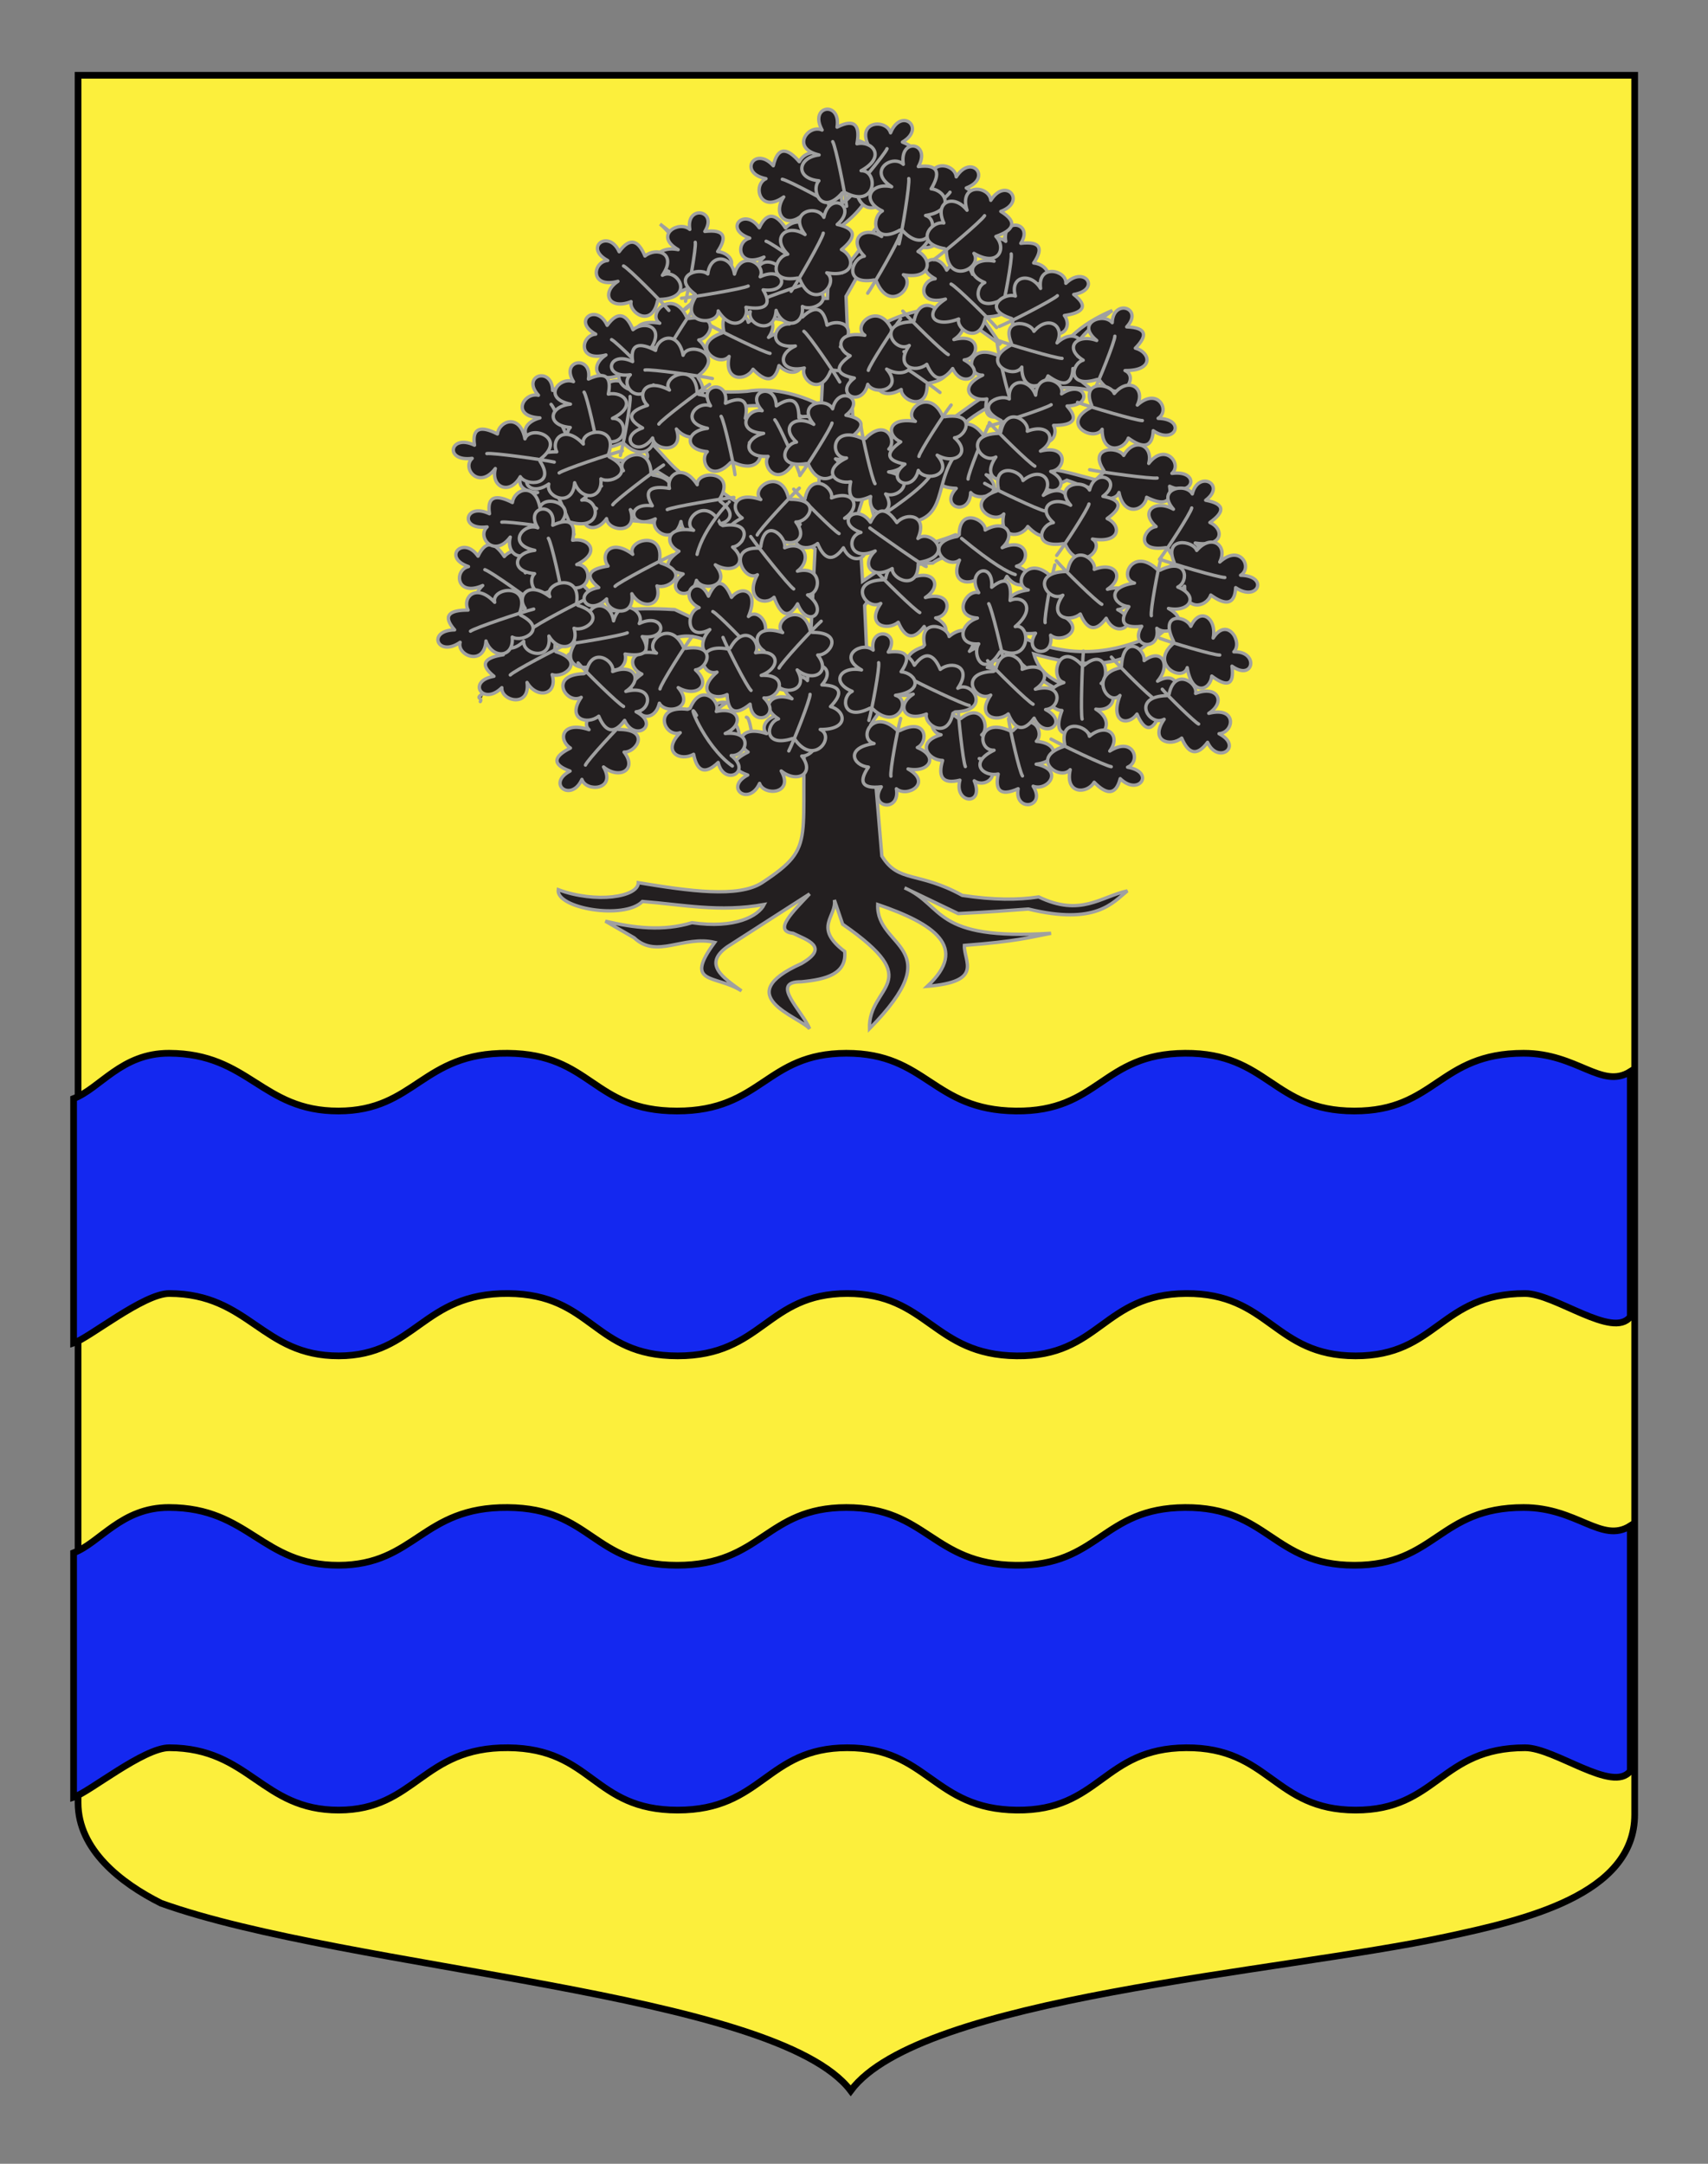 <?xml version="1.0" encoding="utf-8"?>
<!-- Generator: Adobe Illustrator 15.1.0, SVG Export Plug-In . SVG Version: 6.00 Build 0)  -->
<!DOCTYPE svg PUBLIC "-//W3C//DTD SVG 1.1//EN" "http://www.w3.org/Graphics/SVG/1.1/DTD/svg11.dtd">
<svg version="1.1" id="Calque_1" xmlns="http://www.w3.org/2000/svg" xmlns:xlink="http://www.w3.org/1999/xlink" x="0px" y="0px"
	 width="255.118px" height="323.149px" viewBox="0 0 255.118 323.149" enable-background="new 0 0 255.118 323.149"
	 xml:space="preserve">
<rect x="0" y="0" width="255.118" height="323.149" fill="#808080" stroke="none"/>
<path fill="#FCEF3C" stroke="#000000" d="M11.661,11.242c78,0,154.505,0,232.505,0c0,135.583,0,149.083,0,259.75
	c0,12.043-16.655,15.79-28.1,18.25c-24.979,5.37-78.645,9.056-89,23c-11.146-14.777-75-18-103-28c-6-3-12.406-8-12.406-15
	C11.661,245.7,11.661,147.617,11.661,11.242z"/>
<path id="path2855" fill="#1428F0" stroke="#000000" d="M25.258,225.138c-7.135-0.019-10.293,5.254-14.265,6.771
	c0,1.412,0,1.412,0,36.507c2.283-0.727,10.454-7.406,14.289-7.396c11.998,0.032,13.798,9.331,25.316,9.31
	c11.519-0.022,12.458-9.415,25.305-9.31c12.644,0.105,12.61,9.305,25.316,9.31s13.244-9.298,25.315-9.31
	c12.073-0.01,12.813,9.168,25.316,9.31s12.866-9.238,25.328-9.31c12.467-0.07,13.063,9.295,25.293,9.31
	c12.228,0.014,12.622-9.31,25.327-9.31c4.477,0,13.122,6.855,15.715,3.469v-36.608c-4.286,2.702-7.924-2.741-15.934-2.741
	c-12.692,0-13.088,8.638-25.304,8.623c-12.216-0.014-12.814-8.694-25.268-8.623c-12.45,0.071-12.802,8.765-25.291,8.623
	c-12.491-0.142-13.244-8.633-25.305-8.623c-12.06,0.011-12.598,8.629-25.292,8.623c-12.694-0.004-12.662-8.519-25.292-8.623
	c-12.833-0.105-13.76,8.602-25.267,8.623C39.054,233.784,37.243,225.17,25.258,225.138z"/>
<path id="path2855_1_" fill="#1428F0" stroke="#000000" d="M25.258,157.298c-7.135-0.019-10.293,5.254-14.265,6.771
	c0,1.414,0,1.414,0,36.509c2.283-0.727,10.454-7.406,14.289-7.396c11.998,0.032,13.798,9.331,25.316,9.31
	c11.519-0.022,12.458-9.415,25.305-9.31c12.644,0.105,12.61,9.305,25.316,9.31s13.244-9.298,25.315-9.31
	c12.073-0.01,12.813,9.168,25.316,9.31s12.866-9.238,25.328-9.31c12.467-0.07,13.063,9.295,25.293,9.31
	c12.228,0.014,12.622-9.31,25.327-9.31c4.477,0,13.122,6.855,15.715,3.469v-36.611c-4.286,2.702-7.924-2.741-15.934-2.741
	c-12.692,0-13.088,8.641-25.304,8.626c-12.216-0.014-12.814-8.697-25.268-8.626c-12.45,0.071-12.802,8.768-25.291,8.626
	c-12.491-0.142-13.244-8.636-25.305-8.626c-12.06,0.011-12.598,8.632-25.292,8.626c-12.694-0.004-12.662-8.521-25.292-8.626
	c-12.833-0.105-13.76,8.604-25.267,8.626C39.054,165.947,37.243,157.33,25.258,157.298z"/>
<g id="Chêne">
	<g id="Tronc">
		<path id="path4626" fill="#231F20" stroke="#A0A0A0" stroke-width="0.5" d="M83.382,132.866
			c5.592,2.076,11.938,1.125,11.959-1.042c7.582,1.249,14.945,2.305,18.494,0c8.566-5.648,5.37-6.068,6.555-26.063
			c0.251-2.809-5.032-3.06-9.617-3.5c1.502-1.31-8.502-14.876-15.722-1.203c4.861-11.335-2.198-8.347-10.289-3.158
			c12.41-8.843-4.88-3.887-12.332-6.26c8.106-2.339,18.063,2.855,11.093-7.644c11.494,10.515,3.013,6.157,17.265,7.041
			c4.752,2.275,9.769,4.161,12.945,8.751l7.089,0.604l0.925-18.409c-3.29-2.712-33.255-4.666-38.837-5.13
			c33.817-1.404,27.797,1.63,15.411-6.338c-9.319,0.903-15.208-3.87-13.802-3.504c21.586,5.594,10.134-2.276-0.685-8.567
			c2.511,1.194,11.773,2.934,13.871,8.147c2.531,2.551,4.391,5.76,9.247,6.036c3.493,3.454,9.149,5.191,15.104,5.432l0.615-14.186
			c-6.105-4.129-12.607-4.176-16.953-1.207c4.949-4.527-6.804-2.715-14.795-7.242c7.16,1.817,14.296,3.564,20.652,3.018
			c3.493-0.607,7.603,0.321,11.096,2.112l0.617-12.373c-15.951,0.166-15.569-7.206-21.288-1.792
			c4.137-1.877-0.167-10.311-3.412-12.926c10.367,7.559,0.816,11.855,25.008,11.097l0.308-7.242l-6.782-8.149
			c2.261,2.114,6.006,5.622,6.782,4.829l0.925-16.599l0.925,12.976c1.533-0.779,4.19-4.857,6.476-7.846
			c-1.73,3.417-1.021,7.021-6.476,11.166l0.309,6.639l11.714-15.39c-1.416,3.561-4.42,5.138,0.709,9.709
			c-4.968-5.674-7.567,1.867-12.115,9.604l0.309,7.545c5.455-4.343,10.901-6.688,18.804-5.432c2.721-4.905,4.148-9.173,5.24-13.279
			c-0.084,3.522-0.387,7.313-3.698,14.787l2.465,3.621l-3.39-2.414c-8.902-3.013-13.33,2.476-19.112,6.338l0.926,15.995
			c2.152-4.368,2.888-6.459,12.331-7.546c6.229-4.053,6.757-5.915,16.334-8.147c1.789-5.381,6.17-7.886,9.557-9.354
			c-3.621,2.73-6.895,5.529-6.475,9.053l3.699,3.018c-4.754-1.5-15.043-0.032-20.959,6.338
			c-12.244,3.546-10.873,1.284-14.179,11.769l0.617,10.26c8.781-6.081,9.464-5.14,13.871-6.94c7.893,2.421,9.007-6.257,15.103-9.657
			c5.261,0.905,8.491,3.299,14.487,0.604c-1.905,2.662-5.318,3.846-12.945,0.905c-3.336,1.542-6.312,3.608-8.015,7.546
			c-2.725,1.751,1.661,6.5,0.589,5.625c-2.918-2.379-9.752-2.98-12.609-0.799c-4.451-0.028-7.355,2.371-10.172,6.34l0.616,13.579
			c3.532-6.116,9.827-6.822,15.72-7.544c5.844-1.538,7.744-3.135,10.48-6.339l-3.083,5.131c7.645,3.485,14.752,2.231,21.577-1.509
			c-4.252,3.251-7.115,7.616-20.035,3.922c1.422,5.019,6.871,4.778,10.48,6.941c-3.576-0.188-7.262-0.628-13.254-6.338l-9.247,1.207
			c-5.675,1.692-9.942,4.644-12.33,8.752l1.645,19.606c2.469,4.068,5.404,2.234,12.021,5.884c4.762,0.705,8.25,0.702,11.404,0.227
			c6.271,3.021,9.257-0.034,13.254-0.906c-2.179,1.748-4.68,5.179-14.795,2.716c-3.096,0.226-5.823,0.453-10.48,0.68l-8.015-3.848
			c6.054,2.663,4.088,7.899,21.885,6.79c-3.22,0.603-5.079,1.207-12.944,1.81c-0.115,2.385,2.976,5.412-5.549,6.111
			c6.299-5.861,0.978-9.354-7.397-12.222c-0.28,6.672,11.053,6.075-1.233,18.56c-0.221-6.634,8.848-6.718-4.009-15.617l-1.233-3.621
			c0.366,2.53-3.234,4.087,1.541,7.695c0.331,3.336-2.739,4.176-6.474,4.527c-4.839-0.071,0.2,4.392,1.232,7.016
			c-1.644-1.887-11.952-4.918-1.232-9.732c4.336-2.504,0.766-3.544-1.232-4.526c-3.059-0.333-0.034-3.219,2.466-5.884l-12.329,7.92
			c-3.604,2.584-0.64,4.567,2.158,6.565c-3.881-2.476-8.714-0.836-4.006-7.243c-4.684-1.096-8.685,2.5-12.021-0.68l-4.315-2.49
			c4.315,1.017,8.63,1.547,12.945,0.227c6.446,0.944,9.909-0.986,10.788-2.716c-6.679,1.209-12.263,0.005-18.186-0.454
			C93.228,137.415,82.989,135.651,83.382,132.866z"/>
	</g>
	<g id="Feuilles">
		<g>
			<path id="path5184" fill="#231F20" stroke="#A0A0A0" stroke-width="0.5" stroke-linejoin="round" d="M71.401,83.066
				c1.179-2.521,2.559-2.05,3.924,0.047c1.405-1.643,4.697-1.167,3.139,2.431c1.927-1.54,5.647,2.638,0.327,3.613l-0.287,0.26
				c0.007,4.201-3.945,2.358-3.868,0.713c-2.994,1.789-4.751-0.606-2.537-2.687c-3.958,1.742-4.336-2.289-2.123-2.828
				C65.979,83.237,69.225,79.924,71.401,83.066z"/>
			<path id="path5186" fill="#231F20" stroke="#A0A0A0" stroke-width="0.5" stroke-linecap="round" stroke-linejoin="round" d="
				M80.41,90.583c-1.377-1.156-7.149-5.252-7.988-5.505"/>
			<path id="path5028" fill="#231F20" stroke="#A0A0A0" stroke-width="0.5" stroke-linejoin="round" d="M89.101,75.957
				c-2.631-1.454-1.861-2.562,0.735-3.375c-1.604-1.496-0.497-4.251,3.28-2.285c-1.397-1.928,3.95-4.409,4.122,0.346l0.244,0.293
				c4.728,0.724,1.969,3.81,0.13,3.458c1.494,2.891-1.505,3.99-3.462,1.721c1.271,3.714-3.329,3.34-3.55,1.337
				C88.352,80.66,85.189,77.286,89.101,75.957z"/>
			<path id="path5030" fill="#231F20" stroke="#A0A0A0" stroke-width="0.5" stroke-linecap="round" stroke-linejoin="round" d="
				M99.109,69.452c-1.541,0.986-7.15,5.251-7.581,5.931"/>
			<path id="path5016" fill="#231F20" stroke="#A0A0A0" stroke-width="0.5" stroke-linejoin="round" d="M97.434,75.539
				c-1.448-2.412-0.149-3.033,2.565-2.601c-0.536-1.998,1.998-3.9,4.145-0.542c-0.108-2.283,5.939-2.09,3.371,2.103l0.045,0.36
				c3.682,2.697-0.472,4.163-1.862,3.051c-0.358,3.159-3.584,2.796-3.982-0.025c-1.021,3.773-4.79,1.436-3.839-0.395
				C94.099,79.284,93.287,74.978,97.434,75.539z"/>
			<path id="path5018" fill="#231F20" stroke="#A0A0A0" stroke-width="0.5" stroke-linecap="round" stroke-linejoin="round" d="
				M109.62,74.286c-1.898,0.18-9.192,1.418-9.954,1.818"/>
			<path id="path4998" fill="#231F20" stroke="#A0A0A0" stroke-width="0.5" stroke-linejoin="round" d="M125.982,81.813
				c-1.662,2.303-2.927,1.63-3.857-0.643c-1.708,1.404-4.857,0.435-2.608-2.871c-2.204,1.223-5.038-3.458,0.395-3.608l0.333-0.213
				c0.826-4.138,4.353-1.723,3.95-0.114c3.303-1.308,4.56,1.319,1.965,3.031c4.245-1.113,3.817,2.914,1.531,3.108
				C131.357,82.468,127.501,85.237,125.982,81.813z"/>
			<path id="path5000" fill="#231F20" stroke="#A0A0A0" stroke-width="0.5" stroke-linecap="round" stroke-linejoin="round" d="
				M118.55,73.053c1.127,1.349,5.999,6.259,6.775,6.635"/>
			<path id="path4992" fill="#231F20" stroke="#A0A0A0" stroke-width="0.5" stroke-linejoin="round" d="M95.546,57.6
				c3.083-0.367,3.307,0.914,1.915,2.999c2.328,0.244,3.503,2.979-0.835,3.596c2.488,0.691,0.213,5.6-3.411,2.054l-0.401-0.087
				c-4.153,2.105-4.306-1.812-2.638-2.576c-3.268-1.375-1.776-3.904,1.389-3.266c-3.703-2.131,0.096-4.431,1.737-3.024
				C92.666,53.576,97.565,54.38,95.546,57.6z"/>
			<path id="path4994" fill="#231F20" stroke="#A0A0A0" stroke-width="0.5" stroke-linecap="round" stroke-linejoin="round" d="
				M92.662,68.027c0.456-1.623,1.622-8.046,1.453-8.809"/>
			<path id="path4950" fill="#231F20" stroke="#A0A0A0" stroke-width="0.5" stroke-linejoin="round" d="M96.985,54.787
				c-3.04-0.58-2.75-1.851-0.627-3.392c-2.093-0.926-2.129-3.847,2.189-3.128c-2.067-1.394,1.988-5.327,4.008-0.909l0.343,0.203
				c4.726-0.737,3.338,2.991,1.473,3.21c2.534,2.27,0.143,4.201-2.581,2.653c2.646,3.11-1.823,4.135-2.814,2.321
				C98.119,59.431,93.829,57.207,96.985,54.787z"/>
			<path id="path4952" fill="#231F20" stroke="#A0A0A0" stroke-width="0.5" stroke-linecap="round" stroke-linejoin="round" d="
				M103.874,45.771c-1.063,1.389-4.668,7.075-4.808,7.843"/>
			<path id="path4800" fill="#231F20" stroke="#A0A0A0" stroke-width="0.5" stroke-linejoin="round" d="M105.278,34.565
				c3.084-0.366,3.307,0.916,1.915,3c2.328,0.243,3.503,2.977-0.835,3.595c2.488,0.691,0.213,5.6-3.411,2.053l-0.401-0.087
				c-4.153,2.106-4.306-1.811-2.638-2.575c-3.269-1.374-1.777-3.905,1.388-3.267c-3.702-2.129,0.096-4.431,1.738-3.023
				C102.398,30.542,107.298,31.346,105.278,34.565z"/>
			<path id="path4802" fill="#231F20" stroke="#A0A0A0" stroke-width="0.5" stroke-linecap="round" stroke-linejoin="round" d="
				M102.395,44.993c0.456-1.624,1.621-8.045,1.452-8.81"/>
			<g>
				<path id="path4794" fill="#231F20" stroke="#A0A0A0" stroke-width="0.5" stroke-linejoin="round" d="M116.354,54.596
					c-0.663,2.662-2.114,2.407-3.875,0.549c-1.057,1.832-4.394,1.864-3.574-1.916c-1.592,1.809-6.084-1.741-1.038-3.508l0.231-0.3
					c-0.842-4.137,3.417-2.922,3.667-1.288c2.593-2.218,4.799-0.126,3.031,2.258c3.554-2.316,4.724,1.595,2.653,2.463
					C121.66,53.603,119.121,57.358,116.354,54.596z"/>
				<path id="path4796" fill="#231F20" stroke="#A0A0A0" stroke-width="0.5" stroke-linecap="round" stroke-linejoin="round" d="
					M106.056,48.566c1.587,0.93,8.083,4.085,8.96,4.208"/>
			</g>
			<path id="path4788" fill="#231F20" stroke="#A0A0A0" stroke-width="0.5" stroke-linejoin="round" d="M119.859,47.348
				c2.093-2.015,3.206-1.159,3.669,1.22c1.962-1.124,4.871,0.31,2,3.225c2.413-0.87,4.277,4.17-1.105,3.492l-0.372,0.16
				c-1.635,3.949-4.628,1.035-3.912-0.489c-3.513,0.787-4.227-1.991-1.334-3.284c-4.4,0.452-3.18-3.448-0.89-3.293
				C114.698,45.885,119.042,43.745,119.859,47.348z"/>
			<path id="path4790" fill="#231F20" stroke="#A0A0A0" stroke-width="0.5" stroke-linecap="round" stroke-linejoin="round" d="
				M125.433,57.045c-0.843-1.5-4.667-7.076-5.357-7.565"/>
			<path id="path4749" fill="#231F20" stroke="#A0A0A0" stroke-width="0.5" stroke-linejoin="round" d="M113.411,34.014
				c1.18-2.521,2.559-2.051,3.924,0.048c1.405-1.644,4.697-1.168,3.139,2.43c1.928-1.54,5.647,2.639,0.327,3.613l-0.287,0.261
				c0.008,4.201-3.945,2.358-3.867,0.712c-2.994,1.791-4.75-0.604-2.537-2.686c-3.958,1.741-4.335-2.291-2.123-2.828
				C107.989,34.185,111.236,30.873,113.411,34.014z"/>
			<path id="path4751" fill="#231F20" stroke="#A0A0A0" stroke-width="0.5" stroke-linecap="round" stroke-linejoin="round" d="
				M122.42,41.532c-1.377-1.158-7.148-5.252-7.988-5.505"/>
			<path id="path4776" fill="#231F20" stroke="#A0A0A0" stroke-width="0.5" stroke-linejoin="round" d="M111.246,44.689
				c-1.905-2.154-0.749-2.965,2.01-2.951c-0.924-1.887,1.193-4.145,3.974-1.166c-0.56-2.23,5.435-2.961,3.737,1.559l0.114,0.349
				c4.16,2.096,0.361,4.17-1.229,3.287c0.274,3.166-2.975,3.299-3.925,0.581c-0.257,3.871-4.433,2.141-3.86,0.195
				C108.704,48.885,107.05,44.769,111.246,44.689z"/>
			<path id="path4778" fill="#231F20" stroke="#A0A0A0" stroke-width="0.5" stroke-linecap="round" stroke-linejoin="round" d="
				M123.058,41.585c-1.834,0.466-8.771,2.793-9.443,3.303"/>
			<path id="path4782" fill="#231F20" stroke="#A0A0A0" stroke-width="0.5" stroke-linejoin="round" d="M113.984,43.287
				c1.448,2.411,0.148,3.033-2.564,2.601c0.536,1.998-1.998,3.9-4.145,0.543c0.108,2.281-5.94,2.089-3.372-2.104l-0.044-0.36
				c-3.681-2.695,0.472-4.161,1.863-3.05c0.358-3.158,3.584-2.796,3.982,0.024c1.021-3.772,4.791-1.435,3.839,0.395
				C117.319,39.541,118.131,43.846,113.984,43.287z"/>
			<path id="path4784" fill="#231F20" stroke="#A0A0A0" stroke-width="0.5" stroke-linecap="round" stroke-linejoin="round" d="
				M101.798,44.538c1.899-0.18,9.192-1.417,9.954-1.817"/>
			<g>
				<path id="path4806" fill="#231F20" stroke="#A0A0A0" stroke-width="0.5" stroke-linejoin="round" d="M92.479,37.597
					c1.661-2.303,2.927-1.629,3.855,0.644c1.709-1.404,4.858-0.435,2.609,2.871c2.204-1.224,5.039,3.458-0.395,3.608l-0.335,0.213
					c-0.826,4.139-4.352,1.723-3.949,0.113c-3.303,1.309-4.559-1.318-1.965-3.031c-4.244,1.114-3.816-2.913-1.53-3.108
					C87.106,36.941,90.96,34.173,92.479,37.597z"/>
				<path id="path4808" fill="#231F20" stroke="#A0A0A0" stroke-width="0.5" stroke-linecap="round" stroke-linejoin="round" d="
					M99.911,46.358c-1.126-1.349-5.998-6.26-6.774-6.637"/>
			</g>
			<path id="path4956" fill="#231F20" stroke="#A0A0A0" stroke-width="0.5" stroke-linejoin="round" d="M90.691,48.592
				c1.662-2.302,2.927-1.629,3.856,0.644c1.709-1.404,4.857-0.436,2.608,2.872c2.205-1.224,5.038,3.456-0.395,3.608l-0.333,0.212
				c-0.826,4.139-4.354,1.724-3.95,0.114c-3.303,1.308-4.559-1.318-1.966-3.03c-4.244,1.114-3.816-2.914-1.53-3.108
				C85.318,47.937,89.171,45.169,90.691,48.592z"/>
			<path id="path4958" fill="#231F20" stroke="#A0A0A0" stroke-width="0.5" stroke-linecap="round" stroke-linejoin="round" d="
				M98.122,57.353c-1.127-1.348-5.998-6.259-6.775-6.636"/>
			<path id="path8366" fill="#231F20" stroke="#A0A0A0" stroke-width="0.5" stroke-linejoin="round" d="M94.496,54.006
				c-0.418-2.7,1.046-2.896,3.427-1.676c0.278-2.038,3.401-3.066,4.107,0.73c0.79-2.177,6.398-0.186,2.347,2.987l-0.101,0.351
				c2.407,3.635-2.068,3.769-2.941,2.309c-1.57,2.861-4.46,1.554-3.731-1.215c-2.434,3.24-5.063-0.084-3.454-1.521
				C89.898,56.527,90.817,52.238,94.496,54.006z"/>
			<path id="path4964" fill="#231F20" stroke="#A0A0A0" stroke-width="0.5" stroke-linecap="round" stroke-linejoin="round" d="
				M106.407,56.53c-1.854-0.398-9.191-1.419-10.063-1.271"/>
			<path id="path8369" fill="#231F20" stroke="#A0A0A0" stroke-width="0.5" stroke-linejoin="round" d="M95.979,63.913
				c-2.631-1.454-1.861-2.562,0.736-3.376c-1.604-1.496-0.497-4.251,3.28-2.283c-1.398-1.928,3.949-4.409,4.122,0.346l0.243,0.293
				c4.728,0.723,1.969,3.809,0.13,3.457c1.495,2.891-1.506,3.99-3.462,1.721c1.271,3.714-3.329,3.339-3.551,1.338
				C95.231,68.617,92.068,65.243,95.979,63.913z"/>
			<path id="path8371" fill="#231F20" stroke="#A0A0A0" stroke-width="0.5" stroke-linecap="round" stroke-linejoin="round" d="
				M105.989,57.409c-1.542,0.986-7.15,5.251-7.583,5.93"/>
			<path id="path8373" fill="#231F20" stroke="#A0A0A0" stroke-width="0.5" stroke-linejoin="round" d="M108.355,60.223
				c2.754-1.268,3.465-0.131,2.972,2.245c2.282-0.468,4.455,1.749,0.62,3.627c2.607-0.094,2.388,5.199-2.403,2.952l-0.412,0.038
				c-3.08,3.223-4.754-0.413-3.484-1.629c-3.609-0.313-3.195-3.138,0.027-3.486c-4.311-0.893-1.64-4.191,0.451-3.36
				C104.076,57.303,108.994,56.593,108.355,60.223z"/>
			<path id="path8375" fill="#231F20" stroke="#A0A0A0" stroke-width="0.5" stroke-linecap="round" stroke-linejoin="round" d="
				M109.785,70.89c-0.205-1.661-1.619-8.045-2.076-8.713"/>
			<path id="path4980" fill="#231F20" stroke="#A0A0A0" stroke-width="0.5" stroke-linejoin="round" d="M115.956,60.622
				c2.461-1.667,3.387-0.655,3.371,1.76c2.156-0.809,4.736,1.044,1.331,3.479c2.548-0.49,3.383,4.756-1.781,3.271l-0.397,0.099
				c-2.393,3.643-4.764,0.317-3.755-1.075c-3.615,0.241-3.769-2.604-0.664-3.437c-4.422-0.224-2.447-3.879-0.222-3.378
				C111.162,58.397,115.864,56.95,115.956,60.622z"/>
			<path id="path4982" fill="#231F20" stroke="#A0A0A0" stroke-width="0.5" stroke-linecap="round" stroke-linejoin="round" d="
				M119.501,70.961c-0.531-1.606-3.19-7.678-3.773-8.265"/>
			<path id="path4986" fill="#231F20" stroke="#A0A0A0" stroke-width="0.5" stroke-linejoin="round" d="M126.354,62.012
				c3.042,0.578,2.751,1.851,0.628,3.392c2.094,0.926,2.131,3.847-2.189,3.129c2.067,1.393-1.988,5.326-4.008,0.908l-0.343-0.202
				c-4.726,0.735-3.339-2.991-1.473-3.21c-2.534-2.27-0.145-4.201,2.581-2.654c-2.646-3.109,1.823-4.135,2.814-2.321
				C125.22,57.368,129.511,59.592,126.354,62.012z"/>
			<path id="path4988" fill="#231F20" stroke="#A0A0A0" stroke-width="0.5" stroke-linecap="round" stroke-linejoin="round" d="
				M119.466,71.027c1.062-1.389,4.667-7.075,4.808-7.843"/>
			<path id="path5004" fill="#231F20" stroke="#A0A0A0" stroke-width="0.5" stroke-linejoin="round" d="M110.803,80.788
				c-2.879-1.033-2.34-2.24,0.055-3.435c-1.877-1.229-1.334-4.112,2.777-2.748c-1.759-1.687,3.014-4.942,4.127-0.285l0.298,0.251
				c4.799-0.007,2.694,3.454,0.813,3.385c2.046,2.621-0.691,4.157-3.068,2.221c1.99,3.465-2.615,3.796-3.231,1.858
				C110.999,85.533,107.215,82.693,110.803,80.788z"/>
			<path id="path5006" fill="#231F20" stroke="#A0A0A0" stroke-width="0.5" stroke-linecap="round" stroke-linejoin="round" d="
				M119.393,72.901c-1.322,1.206-6,6.258-6.291,6.994"/>
			<g>
				<path id="path5010" fill="#231F20" stroke="#A0A0A0" stroke-width="0.5" stroke-linejoin="round" d="M102.036,85.716
					c-3.04-0.578-2.75-1.85-0.626-3.392c-2.093-0.925-2.129-3.846,2.188-3.128c-2.067-1.394,1.988-5.326,4.008-0.909l0.343,0.203
					c4.726-0.736,3.339,2.99,1.474,3.21c2.533,2.27,0.144,4.2-2.582,2.653c2.647,3.11-1.822,4.135-2.813,2.321
					C103.17,90.36,98.881,88.137,102.036,85.716z"/>
				<path id="path5012" fill="#231F20" stroke="#A0A0A0" stroke-width="0.5" stroke-linecap="round" stroke-linejoin="round" d="
					M108.926,74.952c0.045-0.06-3.837,3.845-4.808,7.843"/>
			</g>
			<g>
				<path id="path5022" fill="#231F20" stroke="#A0A0A0" stroke-width="0.5" stroke-linejoin="round" d="M119.132,90.181
					c-1.405,2.436-2.58,1.601-3.517-0.982c-1.488,1.437-4.38,0.145-2.484-3.362c-1.943,1.201-4.708-4.182,0.205-3.968l0.294-0.215
					c0.574-4.524,3.869-1.604,3.572,0.151c2.936-1.218,4.182,1.78,1.907,3.494c3.796-0.938,3.578,3.493,1.516,3.55
					C124.026,91.283,120.654,94.08,119.132,90.181z"/>
				<path id="path5024" fill="#231F20" stroke="#A0A0A0" stroke-width="0.5" stroke-linecap="round" stroke-linejoin="round" d="
					M112.13,80.13c1.077,1.573,5.696,7.352,6.416,7.824"/>
			</g>
			<path id="path5034" fill="#231F20" stroke="#A0A0A0" stroke-width="0.5" stroke-linejoin="round" d="M82.2,69.453
				c2.461-1.667,3.386-0.655,3.372,1.759c2.155-0.808,4.734,1.045,1.33,3.479c2.549-0.489,3.383,4.757-1.781,3.271l-0.398,0.101
				c-2.394,3.642-4.763,0.316-3.755-1.076c-3.615,0.241-3.769-2.604-0.663-3.436c-4.423-0.226-2.447-3.881-0.223-3.378
				C77.406,67.227,82.109,65.781,82.2,69.453z"/>
			<path id="path5036" fill="#231F20" stroke="#A0A0A0" stroke-width="0.5" stroke-linecap="round" stroke-linejoin="round" d="
				M85.746,79.793c-0.532-1.606-3.19-7.679-3.773-8.266"/>
			<path id="path5040" fill="#231F20" stroke="#A0A0A0" stroke-width="0.5" stroke-linejoin="round" d="M82.543,58.312
				c2.462-1.667,3.387-0.655,3.371,1.76c2.155-0.808,4.735,1.044,1.331,3.478c2.548-0.49,3.382,4.757-1.782,3.271l-0.397,0.101
				c-2.394,3.642-4.764,0.316-3.756-1.076c-3.615,0.241-3.768-2.603-0.663-3.436c-4.422-0.224-2.447-3.88-0.222-3.378
				C77.75,56.088,82.454,54.64,82.543,58.312z"/>
			<path id="path5042" fill="#231F20" stroke="#A0A0A0" stroke-width="0.5" stroke-linecap="round" stroke-linejoin="round" d="
				M86.089,68.652c-0.531-1.605-3.19-7.678-3.772-8.265"/>
			<path id="path5046" fill="#231F20" stroke="#A0A0A0" stroke-width="0.5" stroke-linejoin="round" d="M87.89,56.61
				c2.754-1.268,3.465-0.13,2.97,2.245c2.283-0.467,4.457,1.75,0.62,3.629c2.608-0.096,2.388,5.199-2.404,2.951l-0.411,0.038
				c-3.08,3.222-4.753-0.413-3.486-1.63c-3.606-0.313-3.194-3.137,0.029-3.485c-4.311-0.894-1.64-4.192,0.451-3.361
				C83.61,53.691,88.529,52.979,87.89,56.61z"/>
			<path id="path5048" fill="#231F20" stroke="#A0A0A0" stroke-width="0.5" stroke-linecap="round" stroke-linejoin="round" d="
				M89.319,67.277c-0.205-1.661-1.619-8.046-2.076-8.713"/>
			<path id="path5052" fill="#231F20" stroke="#A0A0A0" stroke-width="0.5" stroke-linejoin="round" d="M81.149,70.433
				c-1.904-2.156-0.748-2.965,2.01-2.952c-0.924-1.887,1.193-4.146,3.974-1.165c-0.56-2.232,5.435-2.961,3.738,1.559l0.114,0.349
				c4.16,2.095,0.361,4.169-1.228,3.288c0.273,3.165-2.976,3.298-3.926,0.58c-0.256,3.871-4.432,2.143-3.859,0.194
				C78.607,74.627,76.954,70.51,81.149,70.433z"/>
			<path id="path5054" fill="#231F20" stroke="#A0A0A0" stroke-width="0.5" stroke-linecap="round" stroke-linejoin="round" d="
				M92.961,67.329c-1.834,0.465-8.771,2.792-9.442,3.302"/>
			<path id="path5058" fill="#231F20" stroke="#A0A0A0" stroke-width="0.5" stroke-linejoin="round" d="M70.875,66.489
				c-0.418-2.699,1.045-2.895,3.426-1.675c0.279-2.038,3.401-3.067,4.108,0.73c0.789-2.177,6.397-0.187,2.346,2.986l-0.1,0.351
				c2.407,3.635-2.068,3.769-2.941,2.309c-1.571,2.86-4.461,1.555-3.731-1.215c-2.433,3.241-5.062-0.085-3.454-1.52
				C66.277,69.01,67.196,64.722,70.875,66.489z"/>
			<path id="path5060" fill="#231F20" stroke="#A0A0A0" stroke-width="0.5" stroke-linecap="round" stroke-linejoin="round" d="
				M82.786,69.014c-1.854-0.4-9.191-1.419-10.063-1.271"/>
			<path id="path5064" fill="#231F20" stroke="#A0A0A0" stroke-width="0.5" stroke-linejoin="round" d="M73.11,76.727
				c-0.418-2.7,1.046-2.896,3.427-1.676c0.278-2.038,3.401-3.067,4.107,0.73c0.789-2.177,6.397-0.186,2.346,2.987l-0.1,0.351
				c2.407,3.636-2.069,3.77-2.941,2.309c-1.57,2.86-4.46,1.554-3.732-1.216c-2.433,3.242-5.062-0.085-3.454-1.52
				C68.513,79.248,69.432,74.959,73.11,76.727z"/>
			<path id="path5066" fill="#231F20" stroke="#A0A0A0" stroke-width="0.5" stroke-linecap="round" stroke-linejoin="round" d="
				M85.022,79.251c-1.854-0.4-9.192-1.42-10.063-1.272"/>
			<path id="path5070" fill="#231F20" stroke="#A0A0A0" stroke-width="0.5" stroke-linejoin="round" d="M82.558,78.439
				c2.754-1.268,3.465-0.13,2.971,2.245c2.283-0.468,4.456,1.75,0.62,3.628c2.607-0.096,2.388,5.199-2.403,2.952l-0.412,0.038
				c-3.08,3.223-4.755-0.413-3.485-1.63c-3.609-0.313-3.195-3.136,0.029-3.484c-4.312-0.894-1.641-4.194,0.451-3.362
				C78.279,75.519,83.198,74.809,82.558,78.439z"/>
			<path id="path5072" fill="#231F20" stroke="#A0A0A0" stroke-width="0.5" stroke-linecap="round" stroke-linejoin="round" d="
				M83.988,89.106c-0.205-1.663-1.619-8.046-2.076-8.713"/>
			<path id="path5076" fill="#231F20" stroke="#A0A0A0" stroke-width="0.5" stroke-linejoin="round" d="M109.872,105.579
				c0.124-2.721-5.437,1.93-3.334,3.492c0.678-1.964,3.958-2.504,3.9,1.343c1.209-2.024,6.336,0.79,1.717,3.297l-0.168,0.332
				c1.648,3.945,4.255-1.225,3.685-2.795c-2.113,2.578-4.701,0.853-3.434-1.765c-3.04,2.821-4.968-0.853-3.1-2.022
				C104.843,107.362,106.6,103.278,109.872,105.579z"/>
			<path id="path5078" fill="#231F20" stroke="#A0A0A0" stroke-width="0.5" stroke-linecap="round" stroke-linejoin="round" d="
				M114.106,114.526c-1.747-0.676-1.73-7.419-2.618-7.406"/>
			<path id="path5082" fill="#231F20" stroke="#A0A0A0" stroke-width="0.5" stroke-linejoin="round" d="M111.685,115.748
				c-2.879-1.033-2.341-2.241,0.055-3.436c-1.877-1.229-1.333-4.112,2.777-2.748c-1.76-1.688,3.014-4.943,4.127-0.285l0.298,0.251
				c4.798-0.006,2.694,3.454,0.813,3.385c2.045,2.619-0.692,4.159-3.068,2.221c1.989,3.465-2.616,3.795-3.231,1.858
				C111.88,120.493,108.097,117.651,111.685,115.748z"/>
			<path id="path5088" fill="#231F20" stroke="#A0A0A0" stroke-width="0.5" stroke-linejoin="round" d="M107.274,113.868
				c-2.093,2.015-3.206,1.16-3.67-1.22c-1.962,1.123-4.871-0.311-2.001-3.225c-2.412,0.871-4.274-4.17,1.105-3.492l0.371-0.16
				c1.635-3.949,4.629-1.035,3.913,0.488c3.513-0.785,4.228,1.993,1.334,3.284c4.401-0.451,3.18,3.449,0.89,3.294
				C112.435,115.33,108.091,117.471,107.274,113.868z"/>
			<path id="path5090" fill="#231F20" stroke="#A0A0A0" stroke-width="0.5" stroke-linecap="round" stroke-linejoin="round" d="
				M104.034,106.837c-1.671-2.975,0.958,4.441,5.356,7.566"/>
			<g>
				<path id="path5094" fill="#231F20" stroke="#A0A0A0" stroke-width="0.5" stroke-linejoin="round" d="M85.147,115.156
					c-2.879-1.033-2.341-2.241,0.055-3.437c-1.877-1.229-1.334-4.112,2.777-2.747c-1.759-1.688,3.013-4.942,4.127-0.285l0.297,0.25
					c4.8-0.005,2.694,3.453,0.813,3.385c2.045,2.622-0.691,4.159-3.067,2.221c1.989,3.465-2.616,3.796-3.232,1.858
					C85.343,119.902,81.56,117.061,85.147,115.156z"/>
				<path id="path5096" fill="#231F20" stroke="#A0A0A0" stroke-width="0.5" stroke-linecap="round" stroke-linejoin="round" d="
					M93.737,107.271c-1.323,1.205-6.001,6.257-6.291,6.993"/>
			</g>
			<path id="path5102_2_" fill="#231F20" stroke="#A0A0A0" stroke-width="0.5" stroke-linecap="round" stroke-linejoin="round" d="
				M91.005,111.045"/>
			<path id="path5102_1_" fill="#231F20" stroke="#A0A0A0" stroke-width="0.5" stroke-linecap="round" stroke-linejoin="round" d="
				M88.771,107.825"/>
			<path id="path5108_2_" fill="#231F20" stroke="#A0A0A0" stroke-width="0.5" stroke-linecap="round" stroke-linejoin="round" d="
				M85.381,105.505"/>
			<path id="path5108_1_" fill="#231F20" stroke="#A0A0A0" stroke-width="0.5" stroke-linecap="round" stroke-linejoin="round" d="
				M88.294,108.309"/>
			<path id="path5114" fill="#231F20" stroke="#A0A0A0" stroke-width="0.5" stroke-linecap="round" stroke-linejoin="round" d="
				M72.28,103.476c-1.541,0.986-0.11,0.628-0.541,1.308"/>
			<path id="path5126_2_" fill="#231F20" stroke="#A0A0A0" stroke-width="0.5" stroke-linecap="round" stroke-linejoin="round" d="
				M64.854,98.777"/>
			<path id="path5126_1_" fill="#231F20" stroke="#A0A0A0" stroke-width="0.5" stroke-linecap="round" stroke-linejoin="round" d="
				M72.843,104.283"/>
			<path id="path5130" fill="#231F20" stroke="#A0A0A0" stroke-width="0.5" stroke-linejoin="round" d="M122.758,102.282
				c3.109,0.108,3.075,1.405,1.291,3.244c2.245,0.595,2.861,3.465-1.535,3.415c2.312,1.059-0.901,5.547-3.767,1.504l-0.379-0.148
				c-4.507,1.444-3.881-2.438-2.086-2.937c-2.945-1.851-0.975-4.115,2.016-3.005c-3.224-2.661,0.974-4.35,2.31-2.715
				C120.721,97.881,125.386,99.419,122.758,102.282z"/>
			<path id="path5132" fill="#231F20" stroke="#A0A0A0" stroke-width="0.5" stroke-linecap="round" stroke-linejoin="round" d="
				M117.819,112.151c0.771-1.529,3.193-7.676,3.178-8.453"/>
			<g>
				<path id="path5136" fill="#231F20" stroke="#A0A0A0" stroke-width="0.5" stroke-linejoin="round" d="M105.818,89.034
					c1.271-2.822,2.44-2.244,3.445,0.18c1.387-1.82,4.235-1.177,2.532,2.856c1.837-1.685,4.718,3.173-0.049,4.11l-0.275,0.287
					c-0.385,4.767-3.687,2.551-3.465,0.686c-2.798,1.936-4.119-0.838-1.98-3.128c-3.641,1.851-3.598-2.734-1.604-3.276
					C101.038,89.057,104.198,85.402,105.818,89.034z"/>
				<path id="path5138" fill="#231F20" stroke="#A0A0A0" stroke-width="0.5" stroke-linecap="round" stroke-linejoin="round" d="
					M112.983,97.832c-1.103-1.357-5.795-6.186-6.51-6.5"/>
			</g>
			<path id="path5142" fill="#231F20" stroke="#A0A0A0" stroke-width="0.5" stroke-linejoin="round" d="M114.071,100.659
				c-2.879-1.033-2.341-2.239,0.055-3.435c-1.877-1.229-1.333-4.111,2.777-2.748c-1.76-1.687,3.013-4.942,4.127-0.285l0.297,0.252
				c4.799-0.007,2.694,3.453,0.813,3.384c2.045,2.621-0.691,4.159-3.068,2.221c1.99,3.466-2.616,3.795-3.231,1.859
				C114.267,105.406,110.483,102.564,114.071,100.659z"/>
			<path id="path5144" fill="#231F20" stroke="#A0A0A0" stroke-width="0.5" stroke-linecap="round" stroke-linejoin="round" d="
				M122.66,92.774c-1.322,1.205-6,6.257-6.29,6.992"/>
			<g>
				<path id="path5148" fill="#231F20" stroke="#A0A0A0" stroke-width="0.5" stroke-linejoin="round" d="M112.044,105.165
					c-2.35,1.916-3.322,0.993-3.438-1.431c-2.094,1.025-4.753-0.577-1.509-3.356c-2.501,0.744-3.612-4.437,1.588-3.459l0.389-0.14
					c2.175-3.891,4.705-0.791,3.782,0.706c3.571-0.599,3.878,2.237,0.845,3.382c4.397-0.214,2.636,3.649,0.404,3.367
					C116.918,106.92,112.333,108.839,112.044,105.165z"/>
				<path id="path5150" fill="#231F20" stroke="#A0A0A0" stroke-width="0.5" stroke-linecap="round" stroke-linejoin="round" d="
					M107.991,95.195c0.614,1.557,3.581,7.385,4.19,7.916"/>
			</g>
			<g>
				<path id="path5154" fill="#231F20" stroke="#A0A0A0" stroke-width="0.5" stroke-linejoin="round" d="M96.497,104.059
					c-3.041-0.579-2.75-1.851-0.628-3.392c-2.093-0.926-2.129-3.847,2.189-3.127c-2.067-1.396,1.988-5.327,4.009-0.91l0.342,0.203
					c4.727-0.736,3.339,2.992,1.472,3.211c2.534,2.269,0.144,4.199-2.58,2.652c2.646,3.111-1.823,4.136-2.814,2.322
					C97.63,108.702,93.34,106.479,96.497,104.059z"/>
				<path id="path5156" fill="#231F20" stroke="#A0A0A0" stroke-width="0.5" stroke-linecap="round" stroke-linejoin="round" d="
					M103.385,95.044c-1.063,1.389-4.668,7.075-4.807,7.844"/>
			</g>
			<path id="path5160" fill="#231F20" stroke="#A0A0A0" stroke-width="0.5" stroke-linejoin="round" d="M73.782,100.997
				c-2.302-1.833-1.324-2.807,1.395-3.212c-1.283-1.718,0.354-4.265,3.683-1.752c-0.994-2.111,4.764-3.742,3.99,0.967l0.181,0.326
				c4.513,1.431,1.183,4.052-0.558,3.423c0.897,3.077-2.275,3.702-3.751,1.169c0.516,3.853-3.94,2.784-3.763,0.78
				C72.112,105.513,69.667,101.711,73.782,100.997z"/>
			<path id="path5162" fill="#231F20" stroke="#A0A0A0" stroke-width="0.5" stroke-linecap="round" stroke-linejoin="round" d="
				M84.862,96.118c-1.714,0.736-8.084,4.083-8.643,4.688"/>
			<path id="path5166" fill="#231F20" stroke="#A0A0A0" stroke-width="0.5" stroke-linejoin="round" d="M95.927,95.072
				c1.448,2.412,0.148,3.034-2.565,2.602c0.535,1.998-1.998,3.9-4.146,0.543c0.109,2.281-5.938,2.09-3.372-2.104L85.8,95.753
				c-3.682-2.697,0.472-4.162,1.863-3.051c0.358-3.159,3.584-2.796,3.981,0.025c1.021-3.774,4.79-1.437,3.84,0.395
				C99.261,91.328,100.074,95.634,95.927,95.072z"/>
			<path id="path5168" fill="#231F20" stroke="#A0A0A0" stroke-width="0.5" stroke-linecap="round" stroke-linejoin="round" d="
				M83.74,96.326c1.898-0.18,9.192-1.418,9.954-1.817"/>
			<path id="path5172" fill="#231F20" stroke="#A0A0A0" stroke-width="0.5" stroke-linejoin="round" d="M77.051,94.071
				c-2.303-1.832-1.325-2.805,1.394-3.211c-1.283-1.717,0.354-4.264,3.683-1.751c-0.994-2.112,4.764-3.742,3.99,0.968l0.181,0.325
				c4.513,1.431,1.182,4.052-0.559,3.425c0.898,3.075-2.274,3.7-3.75,1.168c0.515,3.851-3.94,2.783-3.763,0.779
				C75.38,98.589,72.935,94.787,77.051,94.071z"/>
			<path id="path5174" fill="#231F20" stroke="#A0A0A0" stroke-width="0.5" stroke-linecap="round" stroke-linejoin="round" d="
				M88.129,89.193c-1.714,0.738-8.084,4.084-8.643,4.688"/>
			<path id="path5178" fill="#231F20" stroke="#A0A0A0" stroke-width="0.5" stroke-linejoin="round" d="M67.907,94.068
				c-1.904-2.154-0.748-2.965,2.01-2.953c-0.923-1.885,1.193-4.144,3.974-1.164c-0.56-2.231,5.434-2.961,3.737,1.559l0.115,0.348
				c4.16,2.095,0.361,4.17-1.229,3.288c0.274,3.165-2.975,3.298-3.925,0.581c-0.257,3.871-4.434,2.143-3.86,0.194
				C65.365,98.263,63.712,94.146,67.907,94.068z"/>
			<path id="path5180" fill="#231F20" stroke="#A0A0A0" stroke-width="0.5" stroke-linecap="round" stroke-linejoin="round" d="
				M79.718,90.963c-1.833,0.466-8.771,2.793-9.442,3.302"/>
			<path id="path5190" fill="#231F20" stroke="#A0A0A0" stroke-width="0.5" stroke-linejoin="round" d="M89.433,87.748
				c-2.302-1.832-1.324-2.806,1.395-3.211c-1.284-1.718,0.353-4.264,3.683-1.751c-0.994-2.113,4.764-3.742,3.99,0.966l0.182,0.326
				c4.513,1.431,1.183,4.052-0.558,3.424c0.898,3.075-2.274,3.701-3.75,1.169c0.515,3.851-3.941,2.783-3.762,0.778
				C87.762,92.267,85.317,88.463,89.433,87.748z"/>
			<path id="path5192" fill="#231F20" stroke="#A0A0A0" stroke-width="0.5" stroke-linecap="round" stroke-linejoin="round" d="
				M100.512,82.87c-1.714,0.738-8.083,4.084-8.643,4.688"/>
		</g>
		<g>
			<g>
				<path id="path5292" fill="#231F20" stroke="#A0A0A0" stroke-width="0.5" stroke-linejoin="round" d="M160.601,109.359
					c-2.584,0.689-2.926-0.752-1.984-3.249c-2.013-0.071-3.338-3.083,0.289-4.169c-2.202-0.569-0.842-6.362,2.666-2.642l0.352,0.063
					c3.294-2.765,3.886,1.684,2.553,2.703c2.948,1.277,1.975,4.291-0.799,3.843c3.408,2.101,0.439,5.058-1.125,3.599
					C163.533,113.69,159.26,113.205,160.601,109.359z"/>
				<path id="path5294" fill="#231F20" stroke="#A0A0A0" stroke-width="0.5" stroke-linecap="round" stroke-linejoin="round" d="
					M161.833,97.225c-0.198,1.89-0.436,9.31-0.202,10.165"/>
			</g>
			<path id="path4932" fill="#231F20" stroke="#A0A0A0" stroke-width="0.5" stroke-linejoin="round" d="M142.829,72.934
				c-3.118-0.106-3.083-1.375-1.293-3.178c-2.25-0.582-2.868-3.392,1.54-3.343c-2.319-1.036,0.903-5.431,3.775-1.472l0.379,0.144
				c4.52-1.414,3.892,2.387,2.092,2.876c2.955,1.812,0.979,4.029-2.02,2.943c3.231,2.604-0.977,4.259-2.316,2.656
				C144.873,77.243,140.195,75.737,142.829,72.934z"/>
			<path id="path4934" fill="#231F20" stroke="#A0A0A0" stroke-width="0.5" stroke-linecap="round" stroke-linejoin="round" d="
				M147.782,63.269c-0.773,1.498-3.202,7.517-3.186,8.278"/>
			<path id="path4908" fill="#231F20" stroke="#A0A0A0" stroke-width="0.5" stroke-linejoin="round" d="M150.382,61.778
				c-2.763,1.242-3.475,0.128-2.979-2.198c-2.29,0.459-4.469-1.712-0.623-3.553c-2.613,0.093-2.394-5.091,2.41-2.89l0.412-0.038
				c3.087-3.154,4.767,0.405,3.494,1.597c3.618,0.307,3.203,3.072-0.028,3.413c4.323,0.875,1.645,4.105-0.452,3.291
				C154.671,64.637,149.741,65.333,150.382,61.778z"/>
			<path id="path4910" fill="#231F20" stroke="#A0A0A0" stroke-width="0.5" stroke-linecap="round" stroke-linejoin="round" d="
				M148.947,51.334c0.207,1.626,1.625,7.879,2.082,8.531"/>
			<path id="path4872" fill="#231F20" stroke="#A0A0A0" stroke-width="0.5" stroke-linejoin="round" d="M131.372,51.252
				c1.183-2.468,2.567-2.007,3.936,0.047c1.408-1.609,4.71-1.144,3.147,2.379c1.932-1.508,5.66,2.583,0.326,3.538l-0.289,0.255
				c0.009,4.114-3.955,2.31-3.876,0.698c-3.002,1.753-4.763-0.593-2.544-2.63c-3.968,1.706-4.346-2.242-2.128-2.77
				C125.936,51.419,129.191,48.176,131.372,51.252z"/>
			<path id="path4874" fill="#231F20" stroke="#A0A0A0" stroke-width="0.5" stroke-linecap="round" stroke-linejoin="round" d="
				M140.404,58.614c-1.381-1.133-7.166-5.143-8.009-5.392"/>
			<g>
				<path id="path4866" fill="#231F20" stroke="#A0A0A0" stroke-width="0.5" stroke-linejoin="round" d="M127.613,56.458
					c-3.049-0.567-2.758-1.812-0.629-3.321c-2.098-0.906-2.135-3.767,2.195-3.063c-2.072-1.365,1.993-5.215,4.019-0.89l0.345,0.199
					c4.737-0.721,3.347,2.928,1.476,3.143c2.541,2.222,0.144,4.113-2.588,2.599c2.653,3.045-1.826,4.049-2.82,2.272
					C128.75,61.005,124.449,58.828,127.613,56.458z"/>
				<path id="path4868" fill="#231F20" stroke="#A0A0A0" stroke-width="0.5" stroke-linecap="round" stroke-linejoin="round" d="
					M134.519,47.631c-1.064,1.359-4.68,6.927-4.819,7.679"/>
			</g>
			<path id="path5929" fill="#231F20" stroke="#A0A0A0" stroke-width="0.5" stroke-linejoin="round" d="M143.048,67.432
				c-4.329,5.317-0.332,12.074-11.665,10.404l-0.866-0.818C127.851,68.889,136.393,70.752,143.048,67.432z"/>
			<path id="path5931" fill="#231F20" stroke="#A0A0A0" stroke-width="0.5" stroke-linecap="round" stroke-linejoin="round" d="
				M129.683,78.292c3.266-2.042,7.971-5.256,9.296-7.298"/>
			<path id="path4860" fill="#231F20" stroke="#A0A0A0" stroke-width="0.5" stroke-linejoin="round" d="M142.298,55.037
				c-1.666,2.255-2.935,1.595-3.866-0.63c-1.714,1.375-4.87,0.426-2.615-2.812c-2.21,1.199-5.052-3.385,0.396-3.532l0.336-0.209
				c0.828-4.053,4.363-1.688,3.959-0.111c3.311-1.281,4.57,1.289,1.971,2.968c4.254-1.092,3.825,2.852,1.533,3.042
				C147.685,55.679,143.821,58.39,142.298,55.037z"/>
			<path id="path4862" fill="#231F20" stroke="#A0A0A0" stroke-width="0.5" stroke-linecap="round" stroke-linejoin="round" d="
				M134.847,46.458c1.131,1.321,6.014,6.129,6.793,6.499"/>
			<path id="path4878" fill="#231F20" stroke="#A0A0A0" stroke-width="0.5" stroke-linejoin="round" d="M130.047,74.15
				c-2.762,1.24-3.474,0.127-2.979-2.199c-2.288,0.459-4.466-1.711-0.621-3.552c-2.613,0.093-2.394-5.091,2.409-2.89l0.413-0.037
				c3.088-3.156,4.766,0.404,3.494,1.596c3.617,0.307,3.202,3.072-0.029,3.413c4.322,0.875,1.645,4.105-0.451,3.291
				C134.337,77.01,129.406,77.705,130.047,74.15z"/>
			<path id="path4880" fill="#231F20" stroke="#A0A0A0" stroke-width="0.5" stroke-linecap="round" stroke-linejoin="round" d="
				M128.613,63.706c0.206,1.627,1.625,7.879,2.083,8.531"/>
			<path id="path4884" fill="#231F20" stroke="#A0A0A0" stroke-width="0.5" stroke-linejoin="round" d="M141.402,40.344
				c1.666-2.256,2.935-1.595,3.865,0.63c1.713-1.375,4.871-0.426,2.617,2.812c2.208-1.198,5.051,3.385-0.396,3.532l-0.337,0.209
				c-0.828,4.051-4.362,1.687-3.96,0.111c-3.752,1.451-5.433-0.735-1.971-2.968c-4.255,1.09-3.825-2.853-1.533-3.042
				C136.015,39.703,139.878,36.992,141.402,40.344z"/>
			<path id="path4886" fill="#231F20" stroke="#A0A0A0" stroke-width="0.5" stroke-linecap="round" stroke-linejoin="round" d="
				M148.852,48.923c-1.13-1.32-6.013-6.129-6.793-6.499"/>
			<path id="path4890" fill="#231F20" stroke="#A0A0A0" stroke-width="0.5" stroke-linejoin="round" d="M152.476,36.339
				c3.092-0.359,3.316,0.896,1.92,2.937c2.334,0.239,3.514,2.916-0.838,3.521c2.494,0.677,0.214,5.484-3.42,2.012l-0.402-0.085
				c-4.162,2.062-4.316-1.774-2.645-2.521c-3.276-1.346-1.78-3.823,1.393-3.199c-3.712-2.085,0.096-4.339,1.741-2.96
				C149.589,32.399,154.501,33.187,152.476,36.339z"/>
			<path id="path4892" fill="#231F20" stroke="#A0A0A0" stroke-width="0.5" stroke-linecap="round" stroke-linejoin="round" d="
				M149.585,46.55c0.457-1.589,1.626-7.879,1.457-8.625"/>
			<path id="path4896" fill="#231F20" stroke="#A0A0A0" stroke-width="0.5" stroke-linejoin="round" d="M160.378,43.979
				c2.308,1.794,1.327,2.748-1.398,3.144c1.287,1.683-0.354,4.176-3.693,1.715c0.997,2.067-4.775,3.665-3.999-0.947l-0.183-0.319
				c-4.523-1.401-1.186-3.967,0.561-3.353c-0.9-3.01,2.279-3.624,3.76-1.144c-0.517-3.771,3.951-2.725,3.772-0.763
				C162.053,39.554,164.503,43.278,160.378,43.979z"/>
			<path id="path4898" fill="#231F20" stroke="#A0A0A0" stroke-width="0.5" stroke-linecap="round" stroke-linejoin="round" d="
				M149.271,48.754c1.718-0.721,8.104-3.998,8.665-4.59"/>
			<path id="path4902" fill="#231F20" stroke="#A0A0A0" stroke-width="0.5" stroke-linejoin="round" d="M160.254,55.034
				c-0.122,2.665-1.607,2.636-3.716,1.107c-0.68,1.923-3.969,2.451-3.91-1.317c-1.212,1.982-6.354-0.772-1.723-3.228l0.169-0.324
				c-1.653-3.864,2.792-3.327,3.363-1.789c2.12-2.524,4.713-0.835,3.444,1.728c3.047-2.763,4.98,0.835,3.106,1.98
				C165.296,53.287,163.535,57.287,160.254,55.034z"/>
			<path id="path4904" fill="#231F20" stroke="#A0A0A0" stroke-width="0.5" stroke-linecap="round" stroke-linejoin="round" d="
				M148.951,50.8c1.75,0.661,8.792,2.737,9.682,2.724"/>
			<path id="path4926" fill="#231F20" stroke="#A0A0A0" stroke-width="0.5" stroke-linejoin="round" d="M159.384,60.64
				c1.909,2.11,0.75,2.903-2.016,2.89c0.926,1.848-1.196,4.058-3.984,1.142c0.561,2.184-5.448,2.899-3.747-1.527l-0.116-0.341
				c-4.17-2.052-0.361-4.084,1.233-3.22c-0.274-3.099,2.981-3.23,3.937-0.569c0.256-3.791,4.443-2.098,3.869-0.191
				C161.933,56.532,163.591,60.562,159.384,60.64z"/>
			<path id="path4928" fill="#231F20" stroke="#A0A0A0" stroke-width="0.5" stroke-linecap="round" stroke-linejoin="round" d="
				M147.542,63.68c1.839-0.457,8.794-2.736,9.467-3.235"/>
			<path id="path4938" fill="#231F20" stroke="#A0A0A0" stroke-width="0.5" stroke-linejoin="round" d="M155.23,71.694
				c-1.666,2.255-2.934,1.594-3.866-0.631c-1.714,1.375-4.87,0.427-2.614-2.81c-2.211,1.198-5.053-3.386,0.395-3.533l0.336-0.208
				c0.828-4.053,4.363-1.688,3.961-0.112c3.311-1.281,4.57,1.292,1.97,2.968c4.255-1.089,3.825,2.853,1.533,3.042
				C160.618,72.336,156.753,75.046,155.23,71.694z"/>
			<path id="path4940" fill="#231F20" stroke="#A0A0A0" stroke-width="0.5" stroke-linecap="round" stroke-linejoin="round" d="
				M147.779,63.115c1.131,1.321,6.015,6.129,6.793,6.5"/>
			<path id="path4944" fill="#231F20" stroke="#A0A0A0" stroke-width="0.5" stroke-linejoin="round" d="M135.166,69.314
				c-3.049-0.568-2.758-1.812-0.63-3.321c-2.099-0.907-2.135-3.767,2.194-3.063c-2.071-1.365,1.994-5.216,4.02-0.89l0.344,0.197
				c4.737-0.72,3.347,2.929,1.476,3.144c2.54,2.222,0.146,4.112-2.587,2.598c2.652,3.045-1.827,4.049-2.821,2.273
				C136.302,73.861,132.001,71.685,135.166,69.314z"/>
			<path id="path4946" fill="#231F20" stroke="#A0A0A0" stroke-width="0.5" stroke-linecap="round" stroke-linejoin="round" d="
				M142.072,60.487c-1.065,1.359-4.681,6.928-4.818,7.68"/>
			<g>
				<path id="path5196" fill="#231F20" stroke="#A0A0A0" stroke-width="0.5" stroke-linejoin="round" d="M131.636,117.505
					c-3.09,0.357-3.315-0.898-1.92-2.938c-2.334-0.239-3.512-2.916,0.838-3.521c-2.493-0.676-0.214-5.484,3.42-2.011l0.402,0.085
					c4.164-2.062,4.316,1.774,2.645,2.523c3.277,1.345,1.781,3.821-1.393,3.199c3.713,2.084-0.096,4.338-1.741,2.959
					C134.525,121.445,129.613,120.657,131.636,117.505z"/>
				<path id="path5198" fill="#231F20" stroke="#A0A0A0" stroke-width="0.5" stroke-linecap="round" stroke-linejoin="round" d="
					M134.528,107.294c-0.456,1.589-1.625,7.879-1.456,8.625"/>
			</g>
			<g>
				<path id="path5202" fill="#231F20" stroke="#A0A0A0" stroke-width="0.5" stroke-linejoin="round" d="M143.377,116.513
					c-2.719,0.683-3.279-0.632-2.584-2.944c-2.197-0.026-4.032-2.764-0.234-3.833c-2.467-0.479-1.75-5.822,2.551-2.476l0.393,0.052
					c3.212-2.601,4.439,1.47,3.126,2.431c3.371,1.114,2.708,3.9-0.362,3.543c3.979,1.861,1.141,4.634-0.75,3.325
					C147.13,120.431,142.426,120.069,143.377,116.513z"/>
				<path id="path5204" fill="#231F20" stroke="#A0A0A0" stroke-width="0.5" stroke-linecap="round" stroke-linejoin="round" d="
					M143.075,105.154c0.034,1.74,0.751,8.554,1.117,9.334"/>
			</g>
			<g>
				<path id="path5208" fill="#231F20" stroke="#A0A0A0" stroke-width="0.5" stroke-linejoin="round" d="M152.077,117.794
					c-2.763,1.241-3.474,0.128-2.979-2.198c-2.287,0.459-4.467-1.713-0.621-3.553c-2.613,0.093-2.395-5.09,2.41-2.89l0.412-0.037
					c3.088-3.156,4.767,0.404,3.494,1.596c3.617,0.307,3.203,3.072-0.028,3.413c4.321,0.875,1.646,4.106-0.452,3.292
					C156.367,120.653,151.436,121.349,152.077,117.794z"/>
				<path id="path5210" fill="#231F20" stroke="#A0A0A0" stroke-width="0.5" stroke-linecap="round" stroke-linejoin="round" d="
					M150.642,107.35c0.207,1.628,1.623,7.879,2.082,8.533"/>
			</g>
			<g>
				<path id="path5220" fill="#231F20" stroke="#A0A0A0" stroke-width="0.5" stroke-linejoin="round" d="M167.321,116.288
					c-0.661,2.605-2.117,2.356-3.884,0.537c-1.06,1.794-4.405,1.826-3.583-1.876c-1.597,1.772-6.1-1.704-1.041-3.436l0.231-0.293
					c-0.842-4.051,3.427-2.863,3.677-1.263c2.599-2.172,4.812-0.124,3.04,2.211c3.562-2.268,4.736,1.562,2.658,2.412
					C172.64,115.315,170.094,118.991,167.321,116.288z"/>
				<path id="path5222" fill="#231F20" stroke="#A0A0A0" stroke-width="0.5" stroke-linecap="round" stroke-linejoin="round" d="
					M156.997,110.382c1.591,0.912,8.104,4.001,8.984,4.121"/>
			</g>
			<path id="path5232" fill="#231F20" stroke="#A0A0A0" stroke-width="0.5" stroke-linejoin="round" d="M174.699,72.622
				c0.418,2.642-1.049,2.834-3.437,1.643c-0.28,1.993-3.409,3.001-4.118-0.717c-0.791,2.132-6.414,0.183-2.352-2.924l0.1-0.343
				c-2.413-3.56,2.074-3.691,2.949-2.263c1.574-2.8,4.472-1.521,3.741,1.192c2.439-3.174,5.075,0.083,3.463,1.488
				C179.307,70.153,178.385,74.353,174.699,72.622z"/>
			<path id="path5234" fill="#231F20" stroke="#A0A0A0" stroke-width="0.5" stroke-linecap="round" stroke-linejoin="round" d="
				M162.755,70.149c1.858,0.392,9.215,1.391,10.089,1.246"/>
			<path id="path5238" fill="#231F20" stroke="#A0A0A0" stroke-width="0.5" stroke-linejoin="round" d="M157.402,78.096
				c-0.664,2.606-2.12,2.357-3.886,0.537c-1.061,1.794-4.407,1.826-3.583-1.875c-1.598,1.772-6.1-1.705-1.042-3.435l0.231-0.294
				c-0.842-4.051,3.426-2.862,3.677-1.263c2.6-2.17,4.811-0.123,3.04,2.212c3.562-2.268,4.736,1.563,2.657,2.412
				C162.719,77.124,160.174,80.801,157.402,78.096z"/>
			<path id="path5240" fill="#231F20" stroke="#A0A0A0" stroke-width="0.5" stroke-linecap="round" stroke-linejoin="round" d="
				M147.076,72.191c1.592,0.912,8.104,4.001,8.982,4.121"/>
			<path id="path5244" fill="#231F20" stroke="#A0A0A0" stroke-width="0.5" stroke-linejoin="round" d="M164.742,74.123
				c3.049,0.567,2.758,1.812,0.63,3.321c2.099,0.906,2.136,3.767-2.195,3.063c2.074,1.365-1.992,5.215-4.019,0.89l-0.344-0.198
				c-4.738,0.72-3.347-2.929-1.477-3.143c-2.54-2.223-0.145-4.114,2.588-2.599c-2.653-3.046,1.828-4.049,2.82-2.272
				C163.606,69.576,167.906,71.751,164.742,74.123z"/>
			<path id="path5246" fill="#231F20" stroke="#A0A0A0" stroke-width="0.5" stroke-linecap="round" stroke-linejoin="round" d="
				M157.835,82.949c1.065-1.359,4.681-6.927,4.82-7.679"/>
			<g>
				<path id="path5250" fill="#231F20" stroke="#A0A0A0" stroke-width="0.5" stroke-linejoin="round" d="M150.396,86.077
					c-1.182,2.468-2.566,2.007-3.936-0.047c-1.408,1.609-4.709,1.144-3.147-2.379c-1.932,1.507-5.662-2.584-0.327-3.539l0.288-0.255
					c-0.007-4.113,3.956-2.309,3.877-0.697c3.002-1.753,4.764,0.594,2.544,2.63c3.969-1.706,4.347,2.242,2.129,2.77
					C155.831,85.911,152.578,89.153,150.396,86.077z"/>
				<path id="path5252" fill="#231F20" stroke="#A0A0A0" stroke-width="0.5" stroke-linecap="round" stroke-linejoin="round" d="
					M143.632,80.416c4.677,3.84,6.96,5.083,8.01,5.391"/>
			</g>
			<g>
				<path id="path5256" fill="#231F20" stroke="#A0A0A0" stroke-width="0.5" stroke-linejoin="round" d="M138.039,93.564
					c-1.666,2.255-2.935,1.594-3.865-0.631c-1.713,1.375-4.87,0.427-2.615-2.811c-2.21,1.198-5.052-3.386,0.395-3.533l0.336-0.208
					c0.828-4.053,4.365-1.687,3.961-0.112c3.312-1.28,4.57,1.291,1.971,2.967c4.254-1.089,3.824,2.854,1.532,3.043
					C143.425,94.206,139.562,96.916,138.039,93.564z"/>
				<path id="path5258" fill="#231F20" stroke="#A0A0A0" stroke-width="0.5" stroke-linecap="round" stroke-linejoin="round" d="
					M130.588,84.985c1.13,1.321,6.014,6.129,6.792,6.499"/>
			</g>
			<g>
				<path id="path5262" fill="#231F20" stroke="#A0A0A0" stroke-width="0.5" stroke-linejoin="round" d="M130.023,77.994
					c1.184-2.467,2.567-2.006,3.936,0.048c1.408-1.609,4.71-1.144,3.146,2.379c1.934-1.507,5.662,2.584,0.328,3.539l-0.288,0.256
					c0.007,4.113-3.954,2.309-3.876,0.698c-3.002,1.752-4.764-0.594-2.545-2.631c-3.969,1.705-4.347-2.243-2.128-2.769
					C124.588,78.163,127.842,74.918,130.023,77.994z"/>
				<path id="path5264" fill="#231F20" stroke="#A0A0A0" stroke-width="0.5" stroke-linecap="round" stroke-linejoin="round" d="
					M137.921,84.222c2.672,2.193-8.193-5.445-8.008-5.39"/>
			</g>
			<path id="path5268" fill="#231F20" stroke="#A0A0A0" stroke-width="0.5" stroke-linejoin="round" d="M146.366,101.387
				c-0.664,2.605-2.12,2.356-3.886,0.538c-1.059,1.794-4.404,1.825-3.582-1.876c-1.596,1.771-6.1-1.705-1.041-3.436l0.232-0.294
				c-0.844-4.051,3.424-2.862,3.676-1.262c2.6-2.172,4.811-0.125,3.039,2.211c3.562-2.268,4.736,1.563,2.659,2.412
				C151.684,100.415,149.138,104.092,146.366,101.387z"/>
			<path id="path5274" fill="#231F20" stroke="#A0A0A0" stroke-width="0.5" stroke-linejoin="round" d="M154.673,94.567
				c-3.092,0.359-3.316-0.896-1.921-2.938c-2.334-0.237-3.513-2.915,0.838-3.52c-2.494-0.676-0.214-5.484,3.421-2.012l0.401,0.086
				c4.164-2.063,4.317,1.773,2.645,2.521c3.276,1.346,1.78,3.823-1.392,3.199c3.713,2.085-0.097,4.338-1.742,2.961
				C157.56,98.508,152.649,97.719,154.673,94.567z"/>
			<path id="path5276" fill="#231F20" stroke="#A0A0A0" stroke-width="0.5" stroke-linecap="round" stroke-linejoin="round" d="
				M157.564,84.357c-0.457,1.589-1.625,7.878-1.457,8.626"/>
			<path id="path5280" fill="#231F20" stroke="#A0A0A0" stroke-width="0.5" stroke-linejoin="round" d="M165.231,92.332
				c-1.665,2.255-2.935,1.595-3.865-0.631c-1.714,1.375-4.87,0.427-2.616-2.811c-2.21,1.198-5.051-3.385,0.396-3.532l0.335-0.208
				c0.828-4.054,4.364-1.688,3.96-0.113c3.311-1.281,4.57,1.291,1.97,2.968c4.255-1.09,3.825,2.852,1.534,3.043
				C170.617,92.974,166.755,95.684,165.231,92.332z"/>
			<path id="path5282" fill="#231F20" stroke="#A0A0A0" stroke-width="0.5" stroke-linecap="round" stroke-linejoin="round" d="
				M157.781,83.751c1.129,1.323,6.014,6.13,6.793,6.5"/>
			<g>
				<path id="path5286" fill="#231F20" stroke="#A0A0A0" stroke-width="0.5" stroke-linejoin="round" d="M148.12,87.706
					c2.343-1.869,3.038-0.734,2.752,1.973c1.977-0.907,4.027,1.171,0.771,3.902c2.286-0.55,2.423,5.333-1.929,3.669l-0.359,0.112
					c-2.508,4.085-4.207,0.357-3.167-1.204c-3.192,0.27-3.005-2.919-0.191-3.854c-3.847-0.249-1.704-4.35,0.188-3.788
					C144.174,85.213,148.455,83.589,148.12,87.706z"/>
				<path id="path5288" fill="#231F20" stroke="#A0A0A0" stroke-width="0.5" stroke-linecap="round" stroke-linejoin="round" d="
					M150.051,99.436c-0.284-1.802-1.924-8.611-2.367-9.271"/>
			</g>
			<g>
				<path id="path5298" fill="#231F20" stroke="#A0A0A0" stroke-width="0.5" stroke-linejoin="round" d="M136.58,99.347
					c1.666-2.256,2.936-1.596,3.866,0.63c1.713-1.375,4.869-0.427,2.616,2.811c2.209-1.197,5.05,3.384-0.396,3.533l-0.335,0.209
					c-0.828,4.052-4.364,1.688-3.96,0.11c-3.312,1.282-4.57-1.291-1.971-2.968c-4.254,1.09-3.825-2.852-1.534-3.042
					C131.193,98.705,135.056,95.993,136.58,99.347z"/>
				<path id="path5270" fill="#231F20" stroke="#A0A0A0" stroke-width="0.5" stroke-linecap="round" stroke-linejoin="round" d="
					M135.791,101.232c1.59,0.912,8.104,4,8.982,4.12"/>
			</g>
			<g>
				<path id="path5304" fill="#231F20" stroke="#A0A0A0" stroke-width="0.5" stroke-linejoin="round" d="M132.676,97.385
					c3.093-0.359,3.314,0.896,1.92,2.937c2.333,0.239,3.511,2.916-0.839,3.521c2.494,0.678,0.213,5.484-3.42,2.011l-0.401-0.085
					c-4.165,2.063-4.317-1.773-2.645-2.521c-3.277-1.345-1.781-3.823,1.392-3.198c-3.713-2.085,0.098-4.338,1.741-2.961
					C129.788,93.444,134.7,94.232,132.676,97.385z"/>
				<path id="path5306" fill="#231F20" stroke="#A0A0A0" stroke-width="0.5" stroke-linecap="round" stroke-linejoin="round" d="
					M129.784,107.595c0.458-1.589,1.626-7.878,1.457-8.625"/>
			</g>
			<g>
				<path id="path5310" fill="#231F20" stroke="#A0A0A0" stroke-width="0.5" stroke-linejoin="round" d="M154.464,107.253
					c-1.665,2.254-2.934,1.595-3.865-0.63c-1.713,1.375-4.869,0.426-2.615-2.812c-2.21,1.198-5.051-3.384,0.396-3.533l0.335-0.208
					c0.828-4.053,4.363-1.687,3.958-0.112c3.312-1.281,4.57,1.292,1.972,2.969c4.255-1.09,3.825,2.852,1.534,3.042
					C159.852,107.895,155.99,110.605,154.464,107.253z"/>
				<path id="path5312" fill="#231F20" stroke="#A0A0A0" stroke-width="0.5" stroke-linecap="round" stroke-linejoin="round" d="
					M147.515,98.673c1.13,1.322,6.014,6.129,6.792,6.499"/>
			</g>
			<g>
				<path id="path5310_1_" fill="#231F20" stroke="#A0A0A0" stroke-width="0.5" stroke-linejoin="round" d="M93.297,107.586
					c-1.665,2.254-2.934,1.595-3.865-0.63c-1.713,1.375-4.869,0.426-2.615-2.812c-2.21,1.198-5.051-3.384,0.396-3.533l0.335-0.208
					c0.828-4.053,4.363-1.687,3.958-0.112c3.312-1.281,4.57,1.292,1.972,2.969c4.255-1.09,3.825,2.852,1.534,3.042
					C98.685,108.228,94.823,110.938,93.297,107.586z"/>
				<path id="path5312_1_" fill="#231F20" stroke="#A0A0A0" stroke-width="0.5" stroke-linecap="round" stroke-linejoin="round" d="
					M86.348,99.007c1.13,1.322,6.014,6.129,6.792,6.499"/>
			</g>
			<path id="path5316" fill="#231F20" stroke="#A0A0A0" stroke-width="0.5" stroke-linejoin="round" d="M180.088,74.711
				c3.047,0.567,2.758,1.812,0.63,3.322c2.098,0.907,2.134,3.767-2.195,3.063c2.072,1.365-1.994,5.215-4.019,0.889l-0.344-0.198
				c-4.738,0.721-3.349-2.929-1.477-3.143c-2.54-2.223-0.145-4.113,2.588-2.599c-2.654-3.045,1.826-4.05,2.82-2.273
				C178.952,70.165,183.252,72.341,180.088,74.711z"/>
			<path id="path5318" fill="#231F20" stroke="#A0A0A0" stroke-width="0.5" stroke-linecap="round" stroke-linejoin="round" d="
				M173.183,83.539c1.065-1.359,4.679-6.927,4.818-7.68"/>
			<path id="path5322" fill="#231F20" stroke="#A0A0A0" stroke-width="0.5" stroke-linejoin="round" d="M184.567,87.76
				c-0.123,2.665-1.608,2.635-3.716,1.105c-0.68,1.924-3.969,2.451-3.91-1.317c-1.211,1.983-6.354-0.772-1.722-3.228l0.168-0.324
				c-1.652-3.863,2.792-3.326,3.364-1.789c2.119-2.524,4.712-0.835,3.443,1.728c3.046-2.763,4.981,0.836,3.107,1.979
				C189.607,86.013,187.847,90.012,184.567,87.76z"/>
			<path id="path5324" fill="#231F20" stroke="#A0A0A0" stroke-width="0.5" stroke-linecap="round" stroke-linejoin="round" d="
				M173.262,83.525c1.752,0.662,8.793,2.737,9.684,2.724"/>
			<path id="path5328" fill="#231F20" stroke="#A0A0A0" stroke-width="0.5" stroke-linejoin="round" d="M170.537,93.535
				c-3.092,0.359-3.316-0.896-1.92-2.937c-2.334-0.239-3.513-2.916,0.838-3.521c-2.494-0.678-0.213-5.484,3.419-2.012l0.402,0.086
				c4.165-2.063,4.318,1.773,2.646,2.521c3.277,1.346,1.78,3.824-1.392,3.199c3.712,2.085-0.097,4.339-1.742,2.96
				C173.424,97.476,168.512,96.688,170.537,93.535z"/>
			<path id="path5330" fill="#231F20" stroke="#A0A0A0" stroke-width="0.5" stroke-linecap="round" stroke-linejoin="round" d="
				M173.428,83.326c-0.458,1.588-1.626,7.878-1.456,8.625"/>
			<g>
				<path id="path5334" fill="#231F20" stroke="#A0A0A0" stroke-width="0.5" stroke-linejoin="round" d="M173.208,106.718
					c-1.188,2.864-2.346,2.321-3.38-0.074c-1.321,1.866-4.127,1.309-2.541-2.781c-1.766,1.742-4.689-3.032-0.037-4.115l0.265-0.297
					c0.276-4.783,3.559-2.665,3.381-0.792c2.7-2.024,4.053,0.712,2.005,3.071c3.528-1.965,3.582,2.626,1.639,3.23
					C177.892,106.548,174.871,110.305,173.208,106.718z"/>
				<path id="path5336" fill="#231F20" stroke="#A0A0A0" stroke-width="0.5" stroke-linecap="round" stroke-linejoin="round" d="
					M166.003,98.132c1.111,1.322,5.807,6.014,6.513,6.307"/>
			</g>
			<path id="path5342_2_" fill="#231F20" stroke="#A0A0A0" stroke-width="0.5" stroke-linecap="round" stroke-linejoin="round" d="
				M175.553,96.609"/>
			<path id="path5342_1_" fill="#231F20" stroke="#A0A0A0" stroke-width="0.5" stroke-linecap="round" stroke-linejoin="round" d="
				M175.87,105.319"/>
			<g>
				<path id="path5346" fill="#231F20" stroke="#A0A0A0" stroke-width="0.5" stroke-linejoin="round" d="M184.014,99.486
					c0.41,3.031-0.888,3.088-3.022,1.479c-0.219,2.223-2.979,3.02-3.66-1.258c-0.671,2.321-5.685-0.494-2.129-3.561l0.084-0.377
					c-2.191-4.286,1.785-3.943,2.582-2.231c1.355-2.994,3.943-1.233,3.334,1.751c2.117-3.317,4.503,0.648,3.093,2.061
					C188.065,97.202,187.31,101.845,184.014,99.486z"/>
				<path id="path5348" fill="#231F20" stroke="#A0A0A0" stroke-width="0.5" stroke-linecap="round" stroke-linejoin="round" d="
					M173.224,95.321c1.654,0.644,8.191,2.576,8.965,2.509"/>
			</g>
			<g>
				<path id="path5352" fill="#231F20" stroke="#A0A0A0" stroke-width="0.5" stroke-linejoin="round" d="M180.37,110.859
					c-1.665,2.255-2.934,1.595-3.864-0.629c-1.714,1.374-4.871,0.426-2.617-2.812c-2.209,1.198-5.051-3.385,0.396-3.533l0.335-0.208
					c0.827-4.053,4.364-1.687,3.959-0.113c3.312-1.279,4.57,1.292,1.972,2.97c4.254-1.09,3.825,2.852,1.532,3.042
					C185.757,111.501,181.894,114.211,180.37,110.859z"/>
				<path id="path5354" fill="#231F20" stroke="#A0A0A0" stroke-width="0.5" stroke-linecap="round" stroke-linejoin="round" d="
					M173.599,102.931c0.903,1.057,4.811,4.903,5.433,5.199"/>
			</g>
			<g>
				<path id="path4914" fill="#231F20" stroke="#A0A0A0" stroke-width="0.5" stroke-linejoin="round" d="M168.286,48.821
					c3.117,0.106,3.084,1.375,1.294,3.177c2.251,0.581,2.868,3.393-1.539,3.342c2.318,1.038-0.903,5.432-3.776,1.473l-0.38-0.144
					c-4.518,1.414-3.891-2.387-2.092-2.876c-2.953-1.812-0.977-4.029,2.021-2.944c-3.231-2.604,0.977-4.258,2.316-2.655
					C166.243,44.512,170.921,46.017,168.286,48.821z"/>
				<path id="path4916" fill="#231F20" stroke="#A0A0A0" stroke-width="0.5" stroke-linecap="round" stroke-linejoin="round" d="
					M163.333,58.485c0.773-1.497,3.201-7.517,3.187-8.278"/>
			</g>
			<g>
				<path id="path4920" fill="#231F20" stroke="#A0A0A0" stroke-width="0.5" stroke-linejoin="round" d="M172.25,64.321
					c-0.124,2.665-1.608,2.636-3.716,1.107c-0.681,1.922-3.969,2.451-3.91-1.317c-1.213,1.982-6.354-0.772-1.723-3.228l0.169-0.325
					c-1.653-3.863,2.792-3.326,3.365-1.788c2.119-2.526,4.712-0.836,3.441,1.728c3.048-2.763,4.982,0.835,3.107,1.98
					C177.292,62.574,175.531,66.573,172.25,64.321z"/>
				<path id="path4922" fill="#231F20" stroke="#A0A0A0" stroke-width="0.5" stroke-linecap="round" stroke-linejoin="round" d="
					M160.946,60.087c1.752,0.662,8.793,2.736,9.684,2.725"/>
			</g>
		</g>
		<g>
			<path id="path4848" fill="#231F20" stroke="#A0A0A0" stroke-width="0.5" stroke-linejoin="round" d="M144.328,28.073
				c2.631,1.61,1.86,2.837-0.736,3.737c1.605,1.657,0.499,4.709-3.278,2.53c1.397,2.135-3.95,4.882-4.122-0.383l-0.244-0.325
				c-4.728-0.8-1.968-4.218-0.13-3.827c-1.494-3.202,1.507-4.42,3.464-1.906c-1.273-4.113,3.328-3.699,3.551-1.482
				C145.077,22.864,148.238,26.6,144.328,28.073z"/>
			<path id="path4850" fill="#231F20" stroke="#A0A0A0" stroke-width="0.5" stroke-linecap="round" stroke-linejoin="round" d="
				M134.319,35.277c1.54-1.093,7.151-5.815,7.581-6.568"/>
			<path id="path4836" fill="#231F20" stroke="#A0A0A0" stroke-width="0.5" stroke-linejoin="round" d="M136.49,33.81
				c3.041,0.641,2.751,2.048,0.629,3.755c2.091,1.025,2.128,4.26-2.189,3.464c2.066,1.544-1.988,5.898-4.008,1.007l-0.344-0.224
				c-4.726,0.816-3.339-3.312-1.474-3.555c-2.533-2.513-0.144-4.651,2.583-2.938c-2.648-3.445,1.82-4.58,2.812-2.572
				C135.356,28.667,139.646,31.128,136.49,33.81z"/>
			<path id="path4838" fill="#231F20" stroke="#A0A0A0" stroke-width="0.5" stroke-linecap="round" stroke-linejoin="round" d="
				M129.602,43.792c1.062-1.539,4.667-7.835,4.807-8.686"/>
			<path id="path4830" fill="#231F20" stroke="#A0A0A0" stroke-width="0.5" stroke-linejoin="round" d="M134.791,21.218
				c2.879,1.144,2.342,2.481-0.056,3.805c1.878,1.362,1.335,4.554-2.776,3.043c1.758,1.869-3.015,5.474-4.127,0.316l-0.298-0.278
				c-4.8,0.008-2.695-3.824-0.812-3.748c-2.046-2.902,0.691-4.605,3.068-2.459c-1.99-3.837,2.615-4.204,3.23-2.058
				C134.594,15.962,138.378,19.11,134.791,21.218z"/>
			<path id="path4832" fill="#231F20" stroke="#A0A0A0" stroke-width="0.5" stroke-linecap="round" stroke-linejoin="round" d="
				M126.201,29.952c1.322-1.336,6-6.93,6.291-7.745"/>
			<path id="path4818" fill="#231F20" stroke="#A0A0A0" stroke-width="0.5" stroke-linejoin="round" d="M115.507,24.755
				c0.661-2.949,2.113-2.667,3.875-0.607c1.057-2.03,4.394-2.065,3.574,2.121c1.592-2.004,6.085,1.926,1.037,3.885l-0.231,0.333
				c0.84,4.581-3.417,3.236-3.667,1.428c-2.593,2.456-4.798,0.139-3.032-2.502c-3.552,2.565-4.724-1.768-2.651-2.728
				C110.201,25.854,112.741,21.697,115.507,24.755z"/>
			<path id="path4820" fill="#231F20" stroke="#A0A0A0" stroke-width="0.5" stroke-linecap="round" stroke-linejoin="round" d="
				M125.806,31.433c-1.587-1.031-8.083-4.526-8.96-4.66"/>
			<path id="path4770" fill="#231F20" stroke="#A0A0A0" stroke-width="0.5" stroke-linejoin="round" d="M125.053,33.521
				c3.04,0.642,2.75,2.048,0.628,3.756c2.092,1.025,2.13,4.26-2.19,3.464c2.068,1.545-1.988,5.898-4.008,1.007l-0.344-0.224
				c-4.725,0.815-3.338-3.312-1.472-3.555c-2.534-2.514-0.144-4.652,2.581-2.938c-2.646-3.445,1.823-4.58,2.813-2.571
				C123.918,28.378,128.209,30.839,125.053,33.521z"/>
			<path id="path4772" fill="#231F20" stroke="#A0A0A0" stroke-width="0.5" stroke-linecap="round" stroke-linejoin="round" d="
				M118.164,43.503c1.063-1.538,4.667-7.834,4.807-8.685"/>
			<path id="path4824" fill="#231F20" stroke="#A0A0A0" stroke-width="0.5" stroke-linejoin="round" d="M125.026,18.991
				c2.755-1.404,3.466-0.144,2.971,2.486c2.283-0.519,4.456,1.937,0.621,4.018c2.607-0.105,2.388,5.757-2.404,3.268l-0.411,0.042
				c-3.081,3.568-4.754-0.457-3.486-1.806c-3.608-0.347-3.196-3.474,0.028-3.859c-4.312-0.989-1.64-4.644,0.451-3.721
				C120.746,15.759,125.666,14.971,125.026,18.991z"/>
			<path id="path4826" fill="#231F20" stroke="#A0A0A0" stroke-width="0.5" stroke-linecap="round" stroke-linejoin="round" d="
				M126.457,30.804c-0.206-1.84-1.62-8.91-2.077-9.648"/>
			<path id="path4842" fill="#231F20" stroke="#A0A0A0" stroke-width="0.5" stroke-linejoin="round" d="M137.169,24.877
				c3.083-0.405,3.307,1.013,1.916,3.321c2.328,0.27,3.502,3.297-0.836,3.981c2.487,0.765,0.214,6.202-3.411,2.274l-0.401-0.096
				c-4.153,2.333-4.307-2.005-2.639-2.852c-3.268-1.523-1.776-4.324,1.39-3.618c-3.702-2.358,0.096-4.906,1.736-3.347
				C134.289,20.42,139.189,21.311,137.169,24.877z"/>
			<path id="path4844" fill="#231F20" stroke="#A0A0A0" stroke-width="0.5" stroke-linecap="round" stroke-linejoin="round" d="
				M134.286,36.423c0.456-1.797,1.622-8.909,1.454-9.755"/>
			<path id="path4854" fill="#231F20" stroke="#A0A0A0" stroke-width="0.5" stroke-linejoin="round" d="M149.487,31.574
				c2.632,1.611,1.861,2.837-0.735,3.738c1.604,1.656,0.499,4.708-3.279,2.528c1.398,2.137-3.949,4.884-4.121-0.382l-0.244-0.325
				c-4.728-0.801-1.968-4.22-0.13-3.828c-1.494-3.203,1.507-4.419,3.463-1.906c-1.272-4.114,3.329-3.699,3.552-1.483
				C150.236,26.366,153.398,30.101,149.487,31.574z"/>
			<path id="path4856" fill="#231F20" stroke="#A0A0A0" stroke-width="0.5" stroke-linecap="round" stroke-linejoin="round" d="
				M139.478,38.778c1.541-1.093,7.15-5.815,7.582-6.567"/>
		</g>
	</g>
</g>
</svg>
